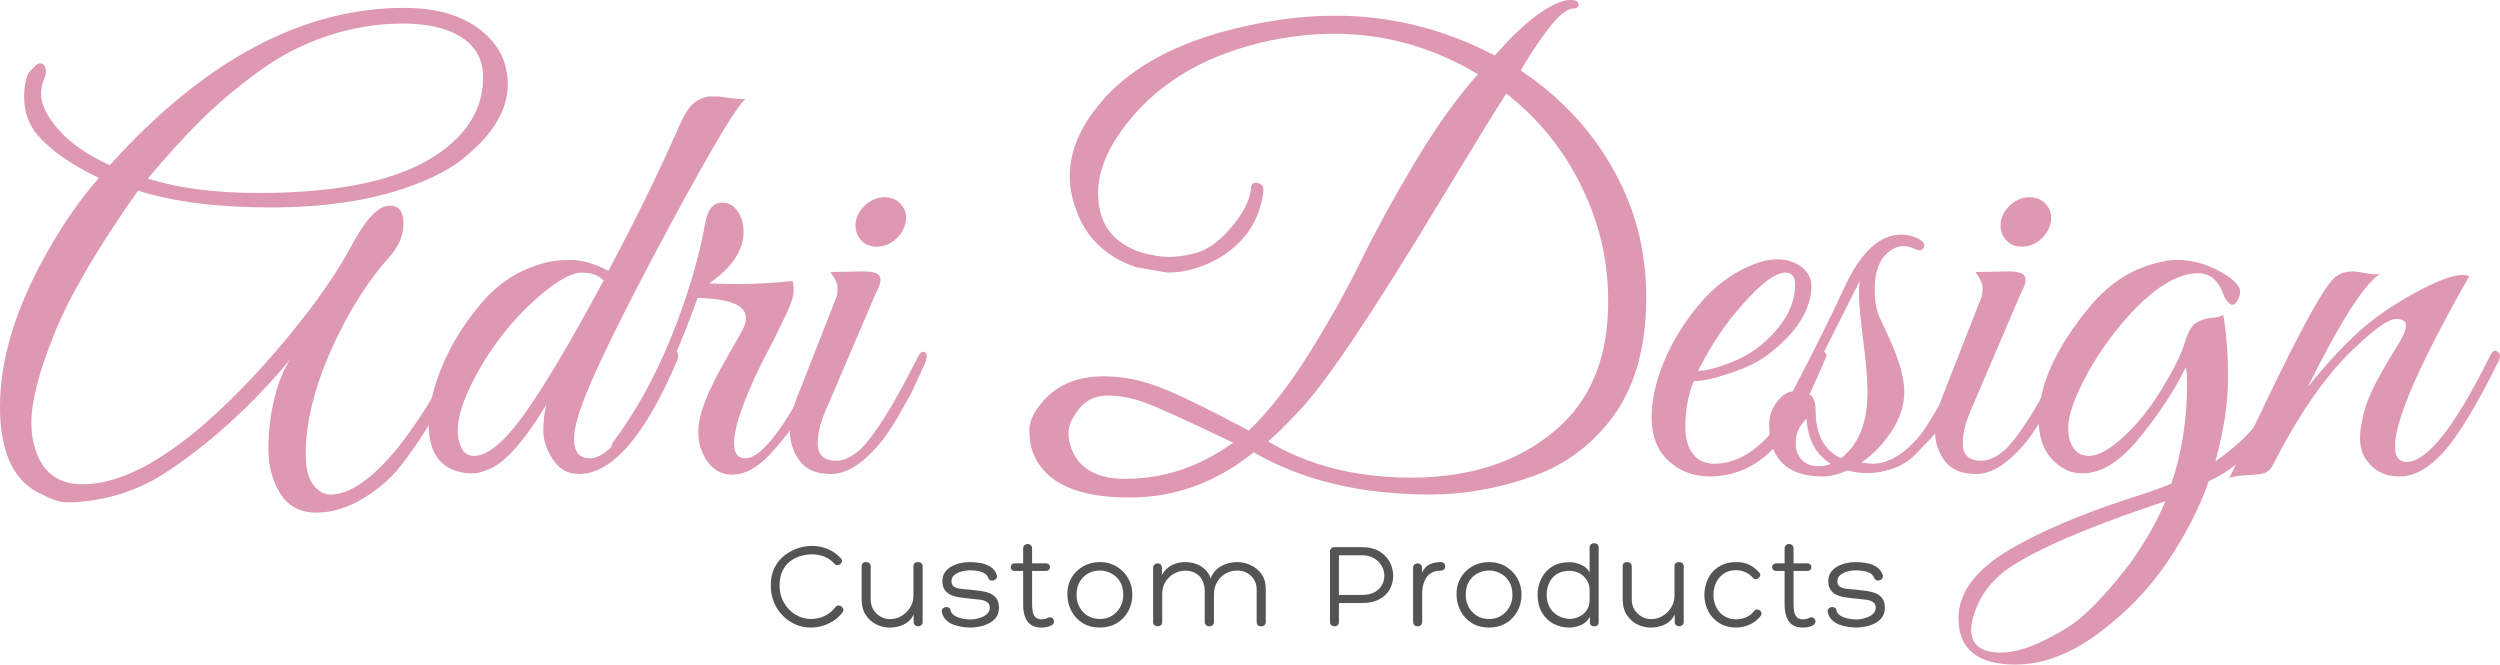 <?xml version="1.0" encoding="UTF-8"?>
<!-- Creator: CorelDRAW -->
<svg xmlns="http://www.w3.org/2000/svg" xmlns:xlink="http://www.w3.org/1999/xlink" xmlns:xodm="http://www.corel.com/coreldraw/odm/2003" xml:space="preserve" width="86.699mm" height="23.046mm" version="1.1" style="shape-rendering:geometricPrecision; text-rendering:geometricPrecision; image-rendering:optimizeQuality; fill-rule:evenodd; clip-rule:evenodd" viewBox="0 0 29584.32 7863.95">
 <defs>
  <style type="text/css">
   <![CDATA[
    .fil1 {fill:#545454;fill-rule:nonzero}
    .fil0 {fill:#DE98B1;fill-rule:nonzero}
   ]]>
  </style>
 </defs>
 <g id="Capa_x0020_1">
  <g id="_1590077725376">
   <g>
    <g>
     <g>
      <path class="fil0" d="M4610.27 2434.04c109.47,0 164.41,69 164.41,206.55 0,147.68 -59.48,285.68 -178.46,413.95 -209.41,232.99 -402.14,525.46 -578.32,877.44 -266.67,533.31 -399.92,1013.76 -399.92,1441.74 0,166.49 29.76,287.52 89.23,363.55 59.51,76.44 127.45,114.82 204.09,114.82 228.04,0 494.27,-185.66 798.96,-556.86 271.01,-347.41 477.76,-685.12 620.5,-1012.95 38.01,-76.4 75.99,-109.88 114.01,-99.95 38.42,9.49 40.88,52.04 7.44,128.03 -194.98,432.95 -416.2,813.63 -663.46,1141.83 -128.47,176.21 -287.93,322.46 -478.37,438.76 -190.03,116.7 -379.24,175.15 -567.6,175.15 -187.98,0 -329.46,-75 -424.7,-224.73 -94.79,-149.97 -142.09,-326.76 -142.09,-531.26 0,-204.91 24.77,-407.33 74.35,-607.29 49.99,-199.93 115.68,-354.44 196.62,-463.49 -480.42,575.66 -991.86,1036.9 -1534.28,1383.9 -285.44,176.21 -601.9,280.94 -949.31,314 -33.07,4.95 -89.03,7.4 -167.75,7.4 -78.28,0 -172.25,-28.7 -281.72,-85.92 -342.66,-142.7 -513.89,-490.96 -513.89,-1045.16 0,-553.99 180.92,-1154.62 542.8,-1801.97 190.03,-342.49 399.27,-644.65 627.93,-906.38 -318.91,-152.02 -556.86,-316.01 -713.86,-492.4 -114.01,-128.3 -171.03,-282.81 -171.03,-463.53 0,-180.55 35.73,-294.96 107.42,-342.87 47.29,-61.56 90.05,-73.54 128.06,-35.52 28.49,42.96 29.72,95.41 3.31,156.97 -26.04,61.76 -38.87,121.24 -38.87,178.46 0,128.47 68.79,271.01 206.58,427.97 138.16,157 340.41,297.45 606.44,421.39 1118.08,-1241.4 2278.91,-1862.3 3482.5,-1862.3 376.14,0 674.61,84.69 895.63,253.64 221.43,168.57 332.15,386.27 332.15,652.71 0,289.81 -161.95,570.54 -485.85,841.92 -161.5,142.74 -392.04,266.47 -691.54,370.99 -456.7,161.54 -1000.35,242.07 -1630.95,242.07 -630.19,0 -1152.37,-66.3 -1566.52,-199.11 -480.42,680.38 -810.9,1245.12 -991.45,1694.55 -180.72,449.5 -271.01,797.94 -271.01,1045.19 0,52.45 2.08,99.98 6.62,142.94 57.22,394.91 257.15,592.38 599.85,592.38 385.01,0 831.99,-209.24 1340.94,-627.9 361.88,-304.48 716.35,-666.15 1063.35,-1084.84 347.41,-418.49 605.62,-786.98 774.15,-1105.49 168.98,-318.91 320.18,-478.37 453.6,-478.37zm1106.31 -1520.25c0,-204.88 -84.69,-361.88 -253.64,-470.93 -169.18,-109.47 -401.36,-164.41 -696.52,-164.41 -294.72,0 -588.25,47.7 -880.72,142.91 -292.5,95.44 -565.97,235.89 -820.46,421.39 -254.49,185.08 -480.66,375.53 -678.33,570.91 -197.23,194.98 -409.78,427.97 -637.83,698.98 356.31,114.04 794.01,171.03 1312.85,171.03 974.97,0 1685.92,-156.97 2133.31,-470.93 347.41,-242.27 521.33,-542.01 521.33,-898.94zm0 0z"></path>
     </g>
    </g>
   </g>
   <g>
    <g>
     <g>
      <path class="fil0" d="M6793.75 5195.28c0,152.02 61.56,228.01 185.08,228.01 223.47,0 520.92,-373.44 892.32,-1120.36 14.23,-28.08 27.26,-56.37 38.83,-85.07 11.98,-28.53 30.98,-47.53 56.99,-57.02 26.45,-9.93 44.22,-4.13 53.71,17.33 9.93,21.5 5.19,56.2 -14.02,104.11 -380.68,884.68 -765.93,1326.91 -1155.89,1326.91 -128.47,0 -230.91,-57.02 -307.35,-171.03 -76.03,-114.45 -114.04,-227.64 -114.04,-339.59 0,-111.72 11.81,-215.01 35.52,-309.8 -275.92,456.67 -513.69,715.9 -713,777.46 -57.43,23.75 -113.63,35.52 -168.53,35.52 -54.53,0 -108.03,-7.03 -160.31,-21.5 -232.99,-61.52 -349.49,-247.02 -349.49,-556.04 0,-209.24 53.3,-441.21 160.28,-695.67 107.42,-254.46 258.62,-498.2 453.6,-731.19 195.01,-233.4 430.46,-390.81 706.42,-471.79 99.57,-33.03 217.3,-49.58 352.8,-49.58 135.91,0 287.11,42.76 453.6,128.1 323.25,-608.52 599.2,-1172.44 827.86,-1691.28 66.54,-157 131.78,-258.01 195.83,-303.25 64.42,-45.01 123.9,-67.73 178.43,-67.73 54.97,0 88.41,0 99.98,0 11.98,0 57.22,6.21 135.5,18.19 78.69,11.57 139.63,15.29 182.59,10.75 -109.67,99.74 -399.89,584.94 -870.82,1455.8 -599.41,1113.3 -960.91,1855.24 -1084.84,2225.82 -47.5,138.4 -71.04,252.61 -71.04,342.9zm349.49 -1876.36c-61.76,-62.17 -148.5,-93.36 -260.26,-93.36 -111.96,0 -267.7,83.43 -467.62,250.36 -318.91,266.02 -583.1,594.02 -792.37,984.01 -137.76,257.36 -206.55,469.09 -206.55,635.37 0,75.99 15.29,145.19 46.27,207.37 30.78,61.76 79.54,92.54 146.25,92.54 161.95,0 361.47,-166.28 599.03,-499.05 237.94,-333.14 549.62,-858.85 935.25,-1577.24zm0 0z"></path>
     </g>
    </g>
   </g>
   <g>
    <g>
     <g>
      <path class="fil0" d="M8799.13 2748c0,213.78 -135.91,416 -407.33,606.44 95.24,4.54 222.45,6.62 381.74,6.62 159.66,0 360.61,-11.77 603.13,-35.52 9.9,14.43 14.88,52.65 14.88,114.82 0,61.76 -28.73,153.28 -85.92,274.32 -57.43,121.24 -108.65,225.96 -153.69,313.97 -45.21,88.17 -88.21,171.64 -128.88,250.33 -40.3,78.31 -85.51,174.34 -135.5,288.34 -49.58,114.04 -91.28,218.76 -124.75,313.97 -118.58,361.5 -99.16,542.01 57.84,542.01 199.31,0 494.27,-396.99 884.88,-1191.41 33.03,-61.56 60.3,-85.31 81.79,-71.04 21.46,14.47 32.21,32.21 32.21,53.71 0,21.05 -31.19,94.59 -93.36,220.61 -61.76,126.19 -128.47,255.92 -199.93,389.14 -71.08,133.42 -182.59,287.93 -334.65,463.49 -181.36,219.38 -355.05,328.84 -521.33,328.84 -185.7,0 -313.97,-111.75 -385.01,-335.46 -14.47,-42.96 -21.5,-106.98 -21.5,-192.49 0,-85.92 27.26,-200.17 81.79,-342.9 54.97,-142.5 141.71,-316.01 260.26,-520.51 118.99,-204.88 185.49,-325.09 199.96,-361.02 14.26,-35.76 21.46,-70.26 21.46,-103.29 0,-147.48 -190.44,-225.96 -570.91,-235.48l-85.1 228.04c-300.32,784.9 -588.04,1310.81 -863.38,1577.24 -47.91,42.96 -71.86,28.73 -71.86,-42.96 0,-14.26 4.74,-30.78 14.02,-49.58 266.47,-351.95 497.38,-767.98 692.39,-1248.39 194.98,-480.86 330.69,-937.77 407.33,-1370.69 28.08,-147.51 94.38,-221.43 199.11,-221.43 104.52,0 180.92,66.71 228.86,199.93 14.23,42.96 21.46,93.16 21.46,150.38zm0 0z"></path>
     </g>
    </g>
   </g>
   <g>
    <g>
     <g>
      <path class="fil0" d="M10596.22 2833.93c-66.1,56.82 -139.63,85.1 -220.61,85.1 -80.94,0 -145.4,-28.29 -193.31,-85.1 -47.5,-57.22 -66.13,-126.39 -56.2,-207.37 13.65,-80.97 53.91,-149.77 120.63,-206.58 66.51,-57.19 140.45,-85.92 221.43,-85.92 80.97,0 146.25,28.73 195.83,85.92 49.99,56.82 67.94,125.61 53.71,206.58 -14.47,80.97 -54.97,150.14 -121.48,207.37zm-698.98 2618.27c90.26,0 185.49,-45.01 285.88,-135.5 175.56,-176.18 399.27,-535.36 670.89,-1077.37 33.03,-71.45 66.1,-92.95 99.13,-64.46 9.93,9.52 14.88,24.81 14.88,46.27 0,21.5 -19.01,73.98 -57.02,157 -37.98,83.23 -72.68,158.23 -104.08,224.73 -30.98,66.71 -90.49,174.95 -178.46,324.68 -87.59,149.97 -167.31,265.24 -238.79,346.21 -194.98,223.68 -379.65,335.43 -553.58,335.43 -173.48,0 -298.24,-52.28 -374.26,-157 -75.99,-104.52 -114.01,-221.02 -114.01,-349.46 0,-128.3 30.78,-268.75 92.54,-421.39l456.87 -1163.33c9.28,-28.08 14.06,-65.69 14.06,-113.19 0,-47.91 -28.49,-109.88 -85.1,-185.9l392.45 -7.44c109.06,0 173.07,20.47 192.52,61.15 19.18,40.27 4.95,103.09 -43,188.36l-570.91 1334.35c-80.94,176.42 -121.44,326.35 -121.44,450.29 0,137.79 73.74,206.55 221.43,206.55zm0 0z"></path>
     </g>
    </g>
   </g>
   <g>
    <g>
     <g>
      <path class="fil0" d="M14835.41 5352.25c-442.44,356.93 -932.38,535.39 -1469.85,535.39 -614.28,0 -992.71,-171.43 -1135.21,-513.93 -33.07,-80.97 -49.58,-174.74 -49.58,-281.72 0,-107.42 54.73,-222.69 164.41,-346.21 170.62,-194.98 408.39,-292.47 713.04,-292.47 204.91,0 410.64,36.99 617.19,110.73 206.99,73.94 574.63,250.94 1103,531.26 237.94,-228.04 475.47,-532.29 713.04,-912.96 237.94,-380.51 443.67,-747.95 617.19,-1102.21 173.93,-354.64 385.83,-741.29 635.34,-1159.98 249.95,-418.49 498.64,-765.93 746.1,-1041.88 -533.34,-318.91 -1099.48,-478.37 -1698.72,-478.37 -247.46,0 -499.46,26.24 -756,78.48 -737.61,157 -1299.2,478.17 -1684.66,963.36 -237.53,294.76 -356.11,575.49 -356.11,841.92 0,361.91 173.52,597.36 520.55,706.42 123.94,33.68 230.91,50.4 321.37,50.4 90.29,0 191.29,-14.23 303.25,-42.96 111.72,-28.49 222.24,-95.2 331.3,-199.93 209.24,-209.24 320.96,-404.22 335.43,-584.97 4.98,-42.96 32.25,-58.25 81.79,-46.27 49.99,11.57 70.46,48.52 61.15,110.7 -47.5,347.03 -230.5,611.01 -549.42,791.55 -195.01,104.69 -389.99,156.97 -584.97,156.97l-370.95 -63.64c-361.91,-123.94 -599.85,-354.64 -713.86,-692.36 -47.53,-128.27 -71.08,-256.95 -71.08,-385.83 0,-261.52 97.49,-520.72 292.47,-777.46 418.49,-561.22 1160.43,-920.44 2225.85,-1077.4 209.24,-28.53 416.4,-42.96 621.31,-42.96 660.97,0 1291.39,156.97 1891.21,470.93 185.49,-214.19 356.93,-377.16 513.93,-489.12 156.97,-111.75 282.74,-167.72 377.57,-167.72 52.24,0 83.02,10.75 92.54,32.21 9.9,21.5 8.67,38.42 -3.31,50.4 -11.57,11.57 -27.06,17.37 -46.27,17.37 -80.97,0 -185.7,85.72 -313.97,256.95 -128.47,171.43 -232.99,330.89 -313.97,478.37 508.95,337.72 896.65,770.67 1163.33,1298.83 214.19,423.02 321.41,884.47 321.41,1383.9 0,618.65 -147.68,1111.08 -442.88,1477.29 -242.48,299.7 -537.44,511.4 -884.88,635.37 -413.71,147.48 -822.67,221.39 -1226.9,221.39 -818.58,0 -1515.72,-166.69 -2091.17,-499.84zm171.03 -128.06c480.25,285.44 1043.93,427.97 1691.25,427.97 751.87,0 1351.28,-214.19 1798.7,-642.81 356.31,-347 534.54,-827.25 534.54,-1440.92 0,-437.9 -85.72,-849.36 -256.91,-1234.37 -213.82,-490.14 -530.03,-899.32 -948.52,-1227.75 -138.4,214.4 -403.81,646.09 -796.47,1295.52 -392.25,649.4 -723.79,1176.33 -994.76,1580.55 -271.01,404.43 -484.99,691.13 -641.99,860.11 -156.97,168.53 -285.64,295.78 -385.83,381.7zm-413.95 14.02c-556.45,-266.43 -908.43,-425.89 -1055.91,-478.37 -147.68,-52.24 -291.65,-78.48 -432.1,-78.48 -140.04,0 -251.79,52.45 -335.46,156.97 -83.23,104.72 -124.75,198.94 -124.75,282.57 0,83.26 19.01,162.77 57.02,238.79 100.19,204.47 304.89,306.53 613.88,306.53 456.5,0 882.39,-142.53 1277.33,-428.01zm0 0z"></path>
     </g>
    </g>
   </g>
   <g>
    <g>
     <g>
      <path class="fil0" d="M20043.83 4510.33c-66.74,161.95 -99.98,342.66 -99.98,542.01 0,133.42 29.76,239.37 89.23,318.06 59.48,78.31 143.97,117.35 253.64,117.35 432.95,0 825.4,-406.71 1177.38,-1220.35 33.44,-75.99 73.91,-109.26 121.44,-99.98 18.6,4.98 28.08,17.16 28.08,36.38 0,18.8 -53.51,143.56 -160.28,374.26 -107.01,230.95 -215.25,417.67 -324.72,560.2 -242.51,333.38 -541.98,499.87 -898.94,499.87 -190.65,0 -352.56,-61.97 -485.81,-185.94 -132.81,-123.9 -199.11,-292.67 -199.11,-506.46 0,-214.19 50.81,-441.42 152.84,-681.61 102.47,-240.02 241.46,-463.73 417.26,-670.89 176.18,-206.99 378.63,-357.95 607.26,-452.78 109.47,-47.91 214.23,-71.86 313.97,-71.86 99.57,0 192.52,28.7 278.44,85.89 80.97,66.74 121.44,140.48 121.44,221.46 0,285.44 -171.43,558.94 -513.89,820.42 -104.72,80.97 -252.41,153.66 -442.85,218.12 -190.03,64.05 -335.26,95.85 -435.41,95.85zm1198.81 -1141.83c0,-95.24 -37.98,-142.94 -114.01,-142.94 -133.42,0 -335.43,164.2 -606.44,492.43 -161.95,199.93 -304.69,423.64 -428.01,670.89 80.97,0 198.53,-28.32 352.8,-85.14 154.71,-57.19 289.19,-133.42 403.23,-228.83 261.45,-223.51 392.42,-458.96 392.42,-706.42zm0 0z"></path>
     </g>
    </g>
   </g>
   <g>
    <g>
     <g>
      <path class="fil0" d="M22027.71 5473.69c62.17,9.49 105.13,14.06 128.88,14.06 190.03,0 377.81,-111.75 563.48,-335.46 100.19,-123.32 278.65,-434.8 535.39,-934.43 9.28,-23.54 25.83,-35.52 49.58,-35.52 42.96,-4.98 64.46,11.53 64.46,49.55 0,9.52 -10.75,36.78 -32.25,81.79 -21.46,45.25 -41.9,90.67 -61.15,136.32 -18.77,45.25 -49.55,110.52 -92.51,195.83 -42.55,85.51 -79.13,154.3 -109.91,206.55 -30.98,52.45 -70.23,116.91 -118.13,193.34 -47.5,75.99 -94.79,135.47 -142.12,178.46l-150.35 156.97c-80.97,80.56 -176.01,137.58 -285.06,171.03 -176.38,57.22 -347.61,61.97 -513.89,14.06 -109.71,47.91 -207.16,71.9 -292.47,71.9 -338.37,0 -542.83,-133.25 -613.91,-399.92 -14.26,-61.56 -21.46,-136.53 -21.46,-224.7 0,-88 29.72,-172.7 89.23,-253.67 59.48,-80.97 122.47,-123.53 189.21,-128.06 242.27,-461.45 449.03,-877.85 620.46,-1249.25 190.48,-404.22 411.7,-606.44 663.46,-606.44 66.51,0 132.19,15.49 196.65,46.27 64.42,30.98 87.97,65.69 71.04,104.11 -16.52,37.98 -51.01,45.25 -103.26,21.46 -52.48,-24.16 -97.49,-36.34 -135.5,-36.34 -38.01,0 -71.49,7.23 -99.98,21.5 -161.95,75.99 -242.89,240.19 -242.89,492.4 0,133.46 18.97,242.92 56.99,328.84 38.42,85.51 81.38,178.05 128.88,277.59 109.5,247.46 164.44,449.5 164.44,606.47 0,156.97 -50.2,311.89 -150.38,464.35 -99.78,152.02 -218.73,275.75 -356.93,370.95zm-242.07 -50.4c209.24,-161.3 313.93,-423.02 313.93,-784.9 0,-147.07 -16.93,-348.87 -50.37,-605.62 -33.07,-257.15 -49.58,-430.87 -49.58,-521.33 0,-90.29 2.46,-152.26 7.44,-185.9 -361.91,723.34 -585.59,1163.29 -670.89,1320.29 99.54,0 149.53,71.45 149.53,213.99 0,280.9 99.98,468.89 299.94,563.48zm-535.39 -192.49c0,28.7 2.46,59.89 7.4,93.36 38.01,128.47 125.81,192.49 263.57,192.49 57.22,0 104.96,-9.49 142.94,-28.9 -176.38,-109.06 -271.62,-287.56 -285.85,-535.39 -85.51,85.92 -128.06,178.87 -128.06,278.44zm0 0z"></path>
     </g>
    </g>
   </g>
   <g>
    <g>
     <g>
      <path class="fil0" d="M24146.59 2833.93c-66.1,56.82 -139.63,85.1 -220.61,85.1 -80.97,0 -145.43,-28.29 -193.34,-85.1 -47.5,-57.22 -66.1,-126.39 -56.17,-207.37 13.62,-80.97 53.91,-149.77 120.63,-206.58 66.51,-57.19 140.45,-85.92 221.43,-85.92 80.97,0 146.25,28.73 195.8,85.92 49.99,56.82 67.97,125.61 53.71,206.58 -14.47,80.97 -54.94,150.14 -121.44,207.37zm-698.98 2618.27c90.26,0 185.46,-45.01 285.85,-135.5 175.6,-176.18 399.27,-535.36 670.89,-1077.37 33.07,-71.45 66.1,-92.95 99.16,-64.46 9.9,9.52 14.88,24.81 14.88,46.27 0,21.5 -19.01,73.98 -57.02,157 -38.01,83.23 -72.72,158.23 -104.11,224.73 -30.98,66.71 -90.46,174.95 -178.46,324.68 -87.56,149.97 -167.31,265.24 -238.76,346.21 -195.01,223.68 -379.65,335.43 -553.58,335.43 -173.52,0 -298.27,-52.28 -374.3,-157 -75.99,-104.52 -114.01,-221.02 -114.01,-349.46 0,-128.3 30.78,-268.75 92.54,-421.39l456.91 -1163.33c9.28,-28.08 14.02,-65.69 14.02,-113.19 0,-47.91 -28.49,-109.88 -85.07,-185.9l392.45 -7.44c109.06,0 173.07,20.47 192.49,61.15 19.21,40.27 4.98,103.09 -42.96,188.36l-570.91 1334.35c-80.97,176.42 -121.44,326.35 -121.44,450.29 0,137.79 73.74,206.55 221.43,206.55zm0 0z"></path>
     </g>
    </g>
   </g>
   <g>
    <g>
     <g>
      <path class="fil0" d="M23846.95 7863.95c-447.18,0 -670.89,-183.21 -670.89,-549.45 0,-304.65 207.2,-578.15 621.35,-820.42 351.95,-204.5 801.42,-397.19 1348.38,-578.35 252.2,-80.56 435.41,-144.58 549.45,-192.52 123.9,-361.26 185.87,-756.2 185.87,-1184.79 0,-85.31 -4.74,-149.53 -14.02,-192.49 -133.46,271.62 -316.46,550.03 -549.45,835.27 -275.95,342.7 -549.83,475.51 -821.28,399.07 -247.43,-104.52 -370.95,-308.98 -370.95,-613.02 0,-409.2 204.47,-858.88 613.88,-1349.23 223.51,-266.06 485.2,-434.8 784.93,-506.46 80.94,-23.58 161.91,-35.56 242.89,-35.56 213.58,0 423.02,71.49 627.93,213.99 75.99,61.8 114.01,114.04 114.01,157 0,42.96 -14.47,84.9 -42.96,125.57 -28.7,40.3 -58.45,45.04 -89.23,14.06 -30.98,-31.39 -51.01,-61.35 -60.33,-90.05 -62.34,-175.6 -162.32,-263.57 -299.91,-263.57 -252.41,0 -535.39,175.97 -849.36,527.95 -175.77,199.93 -327.99,413.91 -456.87,641.96 -157,285.88 -235.48,506.28 -235.48,660.97 0,154.3 47.5,257.6 142.94,309.84 33.47,14.47 66.92,21.5 99.98,21.5 109.47,0 246.4,-74.8 410.6,-224.73 164.03,-149.77 316.05,-340 456.09,-570.91 140.45,-230.74 229.68,-410.23 267.7,-538.7 37.98,-128.27 84.25,-209.04 138.78,-242.07 54.97,-33.47 115.88,-52.89 182.63,-57.84 66.51,-4.95 111.72,-16.75 135.5,-35.52 37.98,213.78 56.99,464.72 56.99,752.69 0,288.14 -49.96,615.31 -149.56,981.52 218.56,-156.97 374.3,-297.42 466.84,-421.35 92.95,-123.94 166.9,-235.69 221.43,-335.46 54.94,-99.54 103.7,-198.29 146.25,-295.78 42.96,-97.49 71.45,-160.48 85.92,-189.18 14.26,-28.53 37.98,-46.51 71.04,-53.71 33.47,-7.03 50.4,8.26 50.4,46.27 0,23.75 -7.23,52.45 -21.46,85.92 -209.48,432.92 -384.19,745.86 -524.68,938.56 -140.45,192.32 -331.92,345.8 -574.19,460.22 -114.04,323.25 -279.26,644.04 -495.74,962.55 -216.48,318.91 -488.92,599.41 -817.15,841.92 -328.4,242.89 -654.35,364.37 -978.24,364.37zm-520.51 -413.95c0,181.16 116.5,271.82 349.49,271.82 138.4,0 294.14,-40.47 467.66,-121.44 173.48,-80.97 317.24,-164.41 431.28,-250.36 194.98,-156.97 409.17,-389.96 642.81,-698.98 175.56,-247.43 311.07,-487.45 406.47,-720.44l-249.51 85.1c-742.59,257.15 -1265.76,485.4 -1569.8,684.92 -223.51,147.48 -371.19,335.67 -442.85,564.33 -23.58,71.04 -35.56,132.6 -35.56,185.05zm0 0z"></path>
     </g>
    </g>
   </g>
   <g>
    <g>
     <g>
      <path class="fil0" d="M29220.77 3268.52c-585.59,1027.82 -878.3,1698.72 -878.3,2012.65 0,123.53 45.04,185.08 135.5,185.08 242.92,0 568.87,-411.46 978.24,-1234.37 28.53,-66.51 57.02,-92.75 85.14,-78.48 28.49,14.47 42.96,33.47 42.96,57.02 0,23.75 -9.52,52.45 -28.12,85.92 -252.41,508.95 -465.58,859.87 -639.47,1052.6 -173.52,192.93 -347.03,289.19 -520.55,289.19 -173.48,0 -305.47,-66.54 -395.76,-199.96 -47.91,-62.17 -71.86,-146.66 -71.86,-253.64 0,-106.81 23.54,-236.3 71.04,-388.32 47.94,-152.46 178.87,-400.13 393.3,-742.79 52.24,-85.31 78.48,-153.04 78.48,-203.24 0,-49.99 -40.5,-75.17 -121.48,-75.17 -80.97,0 -235.45,107.18 -463.49,321.37 -342.66,313.97 -673.35,784.9 -992.3,1412.83 -28.7,47.5 -60.91,77.25 -96.64,89.23 -35.32,11.98 -105.37,20.24 -209.89,24.77 -104.52,4.98 -173.69,16.75 -207.37,35.56 76.03,-152.05 225.96,-463.49 449.47,-934.46 399.89,-832.2 661.37,-1307.91 784.9,-1426.89 57.22,-57.19 135.71,-85.92 235.48,-85.92 19.18,0 67.94,7.23 146.22,21.5 78.72,14.47 137.18,16.93 175.15,7.44 -176.38,94.79 -464.11,541.77 -863.38,1340.94 223.51,-275.95 426.74,-495.91 609.75,-660.15 183.45,-164 403.4,-316.01 660.15,-456.06 257.19,-140.48 445.34,-210.71 564.33,-210.71 28.08,0 54.09,4.78 78.48,14.06zm0 0z"></path>
     </g>
    </g>
   </g>
   <g>
    <g>
     <g>
      <path class="fil1" d="M9604.5 6459.82c66.51,0 129.12,11.94 187.54,35.52 58.28,23.75 111.14,60.71 158.67,110.7 10.31,12.83 14.43,25.22 12.39,37.19 -1.67,12.18 -7.85,22.73 -18.19,31.39 -9.93,8.26 -21.46,12.8 -34.7,13.21 -12.8,0.61 -24.36,-4.54 -34.7,-15.7 -39.65,-42.35 -82.2,-71.45 -127.25,-87.56 -45.21,-16.55 -92.34,-24.81 -141.27,-24.81 -39.24,0 -80.97,6.21 -125.57,18.19 -44.22,11.57 -85.51,31.19 -123.94,58.66 -38.63,27.67 -70.26,65.69 -95.03,114.04 -24.77,47.91 -37.16,108.2 -37.16,180.92 0,73.33 16.93,139.63 51.22,199.11 34.05,59.51 79.51,107.01 136.32,142.12 56.58,34.7 118.58,52.04 185.9,52.04 56.58,0 110.29,-11.98 161.1,-36.34 50.6,-24.81 92.95,-59.48 127.25,-104.11 7.64,-11.57 18.19,-17.74 31.39,-19.01 13.24,-1.02 25.22,2.29 36.34,9.93 11.57,7.23 19.45,17.13 23.99,29.76 4.95,12.18 2.46,25.18 -7.44,38.83 -26.45,37.98 -60.33,70.84 -101.62,98.31 -41.32,27.67 -85.72,48.52 -133.05,62.79 -46.89,14.26 -93.98,21.46 -141.27,21.46 -62.79,0 -122.91,-12.18 -180.1,-36.34 -56.82,-24.77 -107.21,-59.07 -151.2,-103.26 -44.22,-44.63 -79.13,-97.08 -104.96,-157.82 -25.39,-61.15 -37.98,-127.45 -37.98,-199.11 0,-84.28 15.29,-156.18 46.27,-215.66 30.78,-59.48 71.04,-107.83 120.63,-145.4 49.58,-37.4 102.44,-64.87 158.64,-82.65 56.17,-17.54 108.65,-26.41 157.79,-26.41zm0 0z"></path>
     </g>
    </g>
   </g>
   <g>
    <g>
     <g>
      <path class="fil1" d="M10303.72 7096.01c0,45.21 10.75,85.07 32.21,119.77 21.91,34.29 50.43,61.15 85.14,80.97 34.7,19.83 71.45,29.76 110.7,29.76 48.35,0 93.36,-11.98 134.68,-36.38 41.7,-24.16 75.99,-57.19 102.44,-99.13 26.85,-42.35 40.5,-90.05 40.5,-142.94l0 -345.36c0,-34.09 17.54,-51.22 52.86,-51.22 16.52,0 29.96,4.54 40.47,13.21 10.34,8.91 15.73,21.5 15.73,38.01l0 657.69c0,16.52 -5.6,29.31 -16.55,37.98 -11.16,8.91 -23.54,13.24 -37.16,13.24 -12.83,0 -24.81,-4.33 -36.34,-13.24 -11.19,-8.67 -16.55,-21.87 -16.55,-39.65l0 -86.74c-26.45,54.12 -65.69,93.36 -117.32,118.13 -51.22,24.16 -105.75,36.34 -163.59,36.34 -57.43,0 -111.55,-12.8 -162.77,-37.98 -50.81,-25.83 -92.13,-63.2 -123.94,-112.37 -32.01,-48.97 -47.91,-109.06 -47.91,-180.1l0 -393.3c0,-34.09 17.54,-51.22 52.86,-51.22 16.55,0 29.76,4.54 39.65,13.21 9.93,8.91 14.88,21.5 14.88,38.01l0 393.3zm0 0z"></path>
     </g>
    </g>
   </g>
   <g>
    <g>
     <g>
      <path class="fil1" d="M11146.25 7245.54c-3.92,-15.9 -1.67,-29.11 6.59,-39.65 8.26,-10.95 19.21,-17.78 33.07,-20.64 13.62,-3.34 26.85,-1.88 39.65,4.13 12.59,5.56 20.64,17.74 23.95,36.34 4.98,22.08 19.21,41.08 42.96,56.99 24.19,15.53 53.71,27.26 88.41,35.56 35.11,8.26 70.43,12.39 105.75,12.39 17.57,0 39.04,-2.49 64.46,-7.44 25.8,-4.95 50.81,-12.59 75.17,-23.14 24.81,-10.95 45.45,-25.18 61.97,-42.96 16.52,-17.57 24.77,-39.24 24.77,-65.28 0,-31.39 -11.12,-53.91 -33.03,-67.73 -22.11,-14.26 -50.4,-23.54 -85.1,-28.08 -34.7,-4.37 -72.51,-8.26 -113.19,-11.6 -39.24,-3.69 -78.48,-8.46 -118.13,-14.02 -39.24,-5.36 -74.8,-14.88 -106.6,-28.08 -31.39,-13.24 -56.78,-33.07 -76.03,-59.51 -19.38,-26.45 -28.9,-62.17 -28.9,-107.39 0,-39.04 9.52,-72.92 28.9,-101.65 19.86,-28.49 45.86,-52.04 78.52,-70.23 32.42,-18.15 67.32,-31.39 104.93,-39.65 37.36,-8.26 73.74,-12.39 109.06,-12.39 38.01,0 78.48,3.31 121.44,9.93 43.37,6.18 83.67,20.24 120.63,42.11 36.78,21.5 63.64,54.32 80.16,98.34 4.95,16.52 3.51,30.57 -4.13,42.14 -7.23,11.16 -17.37,18.8 -30.57,23.1 -13.24,4.57 -26.24,4.57 -38.83,0 -12.8,-4.3 -21.5,-13.41 -26.45,-27.26 -11.16,-28.49 -30.16,-49.14 -57.02,-61.93 -27.06,-12.63 -55.76,-20.68 -85.92,-23.99 -30.37,-3.28 -56.78,-4.95 -79.3,-4.95 -28.7,0 -59.89,4.54 -93.36,13.24 -33.07,8.87 -61.56,22.73 -85.1,41.29 -23.75,18.19 -35.52,42.76 -35.52,73.54 0,31.39 10.71,53.71 32.21,66.92 21.91,13.24 49.99,21.5 84.28,24.81 34.05,3.31 71.04,6.59 110.7,9.9 40.06,3.92 80.16,8.67 119.81,14.06 39.65,5.56 75.58,15.29 108.24,28.9 32.42,13.24 58.25,33.68 77.66,61.15 19.21,27.06 28.9,63.4 28.9,109.06 0,46.27 -11.57,84.9 -34.7,115.68 -23.1,30.37 -52.45,54.12 -87.56,71.04 -34.7,17.16 -71.49,29.35 -109.88,36.38 -38.01,7.64 -72.31,11.53 -102.47,11.53 -30.37,0 -63.61,-2.87 -99.98,-8.26 -36.34,-5.56 -71.66,-14.43 -105.75,-27.26 -33.68,-12.59 -62.58,-30.98 -86.74,-55.35 -24.36,-24.16 -40.27,-54.12 -47.91,-90.05zm0 0z"></path>
     </g>
    </g>
   </g>
   <g>
    <g>
     <g>
      <path class="fil1" d="M12374.82 6666.36c22.52,0 37.36,7.44 44.6,22.32 7.03,14.43 7.03,29.31 0,44.6 -7.23,15.49 -22.08,23.14 -44.6,23.14l-161.13 0 0 400.71c0,27.06 2.49,54.12 7.44,80.97 4.95,26.45 15.29,48.32 31.39,65.28 16.52,17.13 41.53,25.59 75.21,25.59 10.31,0 22.73,-1.64 37.16,-4.95 14.26,-3.31 24.81,-6.79 31.39,-10.71 15.9,-9.32 29.96,-11.6 42.14,-6.62 12.59,4.54 21.91,12.39 28.08,23.95 6.62,11.16 7.85,23.54 4.13,37.19 -3.31,13.21 -13.21,24.57 -29.76,33.85 -18.77,9.52 -37.57,15.7 -56.17,19.01 -18.8,3.72 -37.81,5.77 -56.99,5.77 -59.1,0 -104.14,-12.8 -135.5,-37.98 -31.43,-25.83 -53.51,-59.51 -66.1,-100.8 -12.22,-41.32 -18.19,-84.69 -18.19,-130.56l0 -400.71 -97.49 0c-22.73,0 -37.6,-7.64 -44.63,-23.14 -7.23,-15.29 -7.03,-30.16 0.85,-44.6 7.64,-14.88 22.28,-22.32 43.78,-22.32l97.49 0 0 -175.15c0,-17.57 5.15,-30.78 15.7,-39.69 10.95,-9.28 23.34,-14.02 37.16,-14.02 13.65,0 25.83,4.74 36.38,14.02 10.95,8.91 16.52,22.11 16.52,39.69l0 175.15 161.13 0zm0 0z"></path>
     </g>
    </g>
   </g>
   <g>
    <g>
     <g>
      <path class="fil1" d="M13015.62 7426.46c-77.66,0 -145.81,-17.74 -204.06,-53.68 -57.87,-35.73 -102.47,-83.87 -133.87,-144.61 -31.39,-60.5 -47.09,-127.21 -47.09,-199.93 0,-71.45 16.52,-135.5 49.55,-191.67 33.47,-56.61 79.34,-101.62 137.18,-134.68 58.25,-33.47 124.34,-50.4 198.29,-50.4 74.35,0 140.45,17.78 198.29,52.89 57.84,34.67 103.29,80.94 136.32,138.81 33.07,57.8 49.58,122.06 49.58,192.49 0,74.97 -16.93,141.88 -50.4,200.75 -33.03,59.1 -78.48,105.58 -136.32,139.67 -57.43,33.65 -123.12,50.37 -197.47,50.37zm-1.67 -674.99c-47.5,0 -92.1,11.12 -133.83,33.03 -41.29,21.5 -75.17,53.71 -101.62,96.67 -26.04,42.55 -38.83,95.65 -38.83,159.46 0,51.87 11.57,99.57 34.7,142.94 23.14,42.96 55.35,77.46 96.67,103.29 41.29,25.39 89.44,37.98 144.58,37.98 54.53,0 102.68,-13.21 144.58,-39.65 41.73,-26.41 74.35,-61.11 97.49,-104.11 23.14,-42.96 34.7,-88.79 34.7,-137.96 0,-66.51 -13.62,-121.03 -40.47,-163.59 -27.06,-42.96 -61.97,-74.8 -104.93,-95.85 -42.55,-21.46 -86.78,-32.21 -133.05,-32.21zm0 0z"></path>
     </g>
    </g>
   </g>
   <g>
    <g>
     <g>
      <path class="fil1" d="M14871.24 6969.58c-1.26,-42.35 -12.22,-79.75 -33.07,-112.37 -20.44,-33.03 -47.91,-58.86 -82.61,-77.66 -34.29,-18.6 -71.69,-28.08 -112.37,-28.08 -51.22,0 -98.1,12.18 -140.45,36.34 -41.94,24.4 -75.21,57.63 -99.98,99.98 -24.81,41.94 -37.19,91.28 -37.19,147.89l0 324.72c0,15.46 -4.95,27.88 -14.88,37.16 -9.49,9.52 -22.73,14.06 -39.65,14.06 -15.49,0 -28.49,-4.54 -38.83,-14.06 -10.54,-9.28 -15.7,-21.7 -15.7,-37.16l0 -366.04c0,-41.73 -8.26,-81.38 -24.77,-118.95 -16.55,-37.4 -42.14,-66.92 -76.85,-88.41 -36.34,-22.52 -78.48,-33.88 -126.43,-33.88 -47.91,0 -92.92,11.57 -134.65,34.7 -41.94,23.14 -75.82,55.38 -101.65,96.67 -26,41.32 -38.83,89.23 -38.83,143.76l0 332.97c0,17.13 -5.56,29.72 -16.52,37.98 -11.16,8.29 -23.54,12.42 -37.19,12.42 -13.21,0 -25.59,-4.13 -37.16,-12.42 -11.16,-8.26 -16.52,-20.85 -16.52,-37.98l0 -643.63c0,-13.62 4.95,-25.63 14.88,-35.52 10.31,-10.34 23.14,-15.7 37.98,-15.7 16.55,0 29.14,5.36 38.01,15.7 8.7,9.9 13.24,21.91 13.24,35.52l0 85.92c29.72,-53.3 69,-91.89 118.13,-115.68 48.97,-24.16 101.82,-36.34 158.64,-36.34 43.37,0 85.1,7.03 124.75,20.64 39.65,13.85 74.76,35.11 105.75,63.64 31.39,28.08 54.12,64.42 68.59,109.06 26.45,-66.1 68.59,-114.86 126.39,-146.25 58.25,-31.39 120.22,-47.09 185.94,-47.09 57.19,0 111.51,12.18 162.73,36.34 51.66,23.78 94.18,59.1 127.25,105.75 33.47,46.89 50.4,104.14 50.4,171.88l0 394.94c0,15.46 -4.95,27.88 -14.88,37.16 -9.9,9.52 -23.14,14.06 -39.65,14.06 -35.32,0 -52.86,-16.96 -52.86,-51.22l0 -390.81zm0 0z"></path>
     </g>
    </g>
   </g>
   <g>
    <g>
     <g>
      <path class="fil1" d="M15844.53 7136.48l0 224.73c0,17.13 -5.56,29.72 -16.52,37.98 -10.54,8.29 -22.73,12.42 -36.34,12.42 -12.83,0 -24.81,-4.13 -36.38,-12.42 -11.16,-8.26 -16.52,-20.24 -16.52,-36.34l0 -836.94c0,-15.29 5.15,-27.71 15.7,-37.19 10.95,-9.32 23.54,-14.06 38.01,-14.06l319.73 0c85.92,0 156.18,16.55 210.71,49.58 54.9,32.66 96.02,74.76 123.08,126.43 26.85,51.83 40.5,106.16 40.5,162.77 0,59.07 -13.85,112.98 -41.32,161.91 -27.67,49.17 -69.2,88.21 -124.75,117.35 -55.14,29.31 -126.02,43.78 -212.35,43.78l-263.57 0zm0 -95.85l263.57 0c66.1,0 118.99,-10.95 158.64,-33.03 39.65,-22.52 68.79,-51.25 87.56,-85.92 18.63,-34.7 28.12,-70.67 28.12,-108.24 0,-40.09 -10.75,-78.93 -32.21,-116.5 -21.09,-37.4 -51.25,-67.77 -90.9,-90.9 -39.65,-23.54 -88.21,-35.52 -145.4,-35.52l-269.37 0 0 470.11zm0 0z"></path>
     </g>
    </g>
   </g>
   <g>
    <g>
     <g>
      <path class="fil1" d="M16827.04 6777.06c23.14,-49.55 54.73,-82.82 95,-99.98 40.71,-16.93 82.03,-25.59 123.97,-25.59 16.93,0 30.54,4.54 40.47,13.21 10.34,8.91 15.7,21.5 15.7,38.01 0,16.11 -5.36,28.53 -15.7,37.19 -9.93,8.87 -23.54,13.21 -40.47,13.21 -50.2,0 -91.31,12.18 -123.12,36.38 -31.39,23.72 -54.94,55.96 -70.23,96.64 -15.49,40.91 -23.14,86.37 -23.14,136.36l0 337.92c0,15.46 -5.6,27.88 -16.55,37.16 -10.51,9.52 -22.69,14.06 -36.34,14.06 -15.49,0 -28.49,-4.54 -38.83,-14.06 -10.51,-9.28 -15.7,-21.7 -15.7,-37.16l0 -642.81c0,-16.52 5.8,-29.14 17.37,-38.01 11.98,-8.67 24.36,-13.21 37.16,-13.21 12.59,0 24.16,4.54 34.7,13.21 10.34,8.87 15.7,21.5 15.7,38.01l0 59.48zm0 0z"></path>
     </g>
    </g>
   </g>
   <g>
    <g>
     <g>
      <path class="fil1" d="M17621.05 7426.46c-77.63,0 -145.81,-17.74 -204.06,-53.68 -57.84,-35.73 -102.47,-83.87 -133.87,-144.61 -31.39,-60.5 -47.09,-127.21 -47.09,-199.93 0,-71.45 16.55,-135.5 49.58,-191.67 33.47,-56.61 79.3,-101.62 137.14,-134.68 58.25,-33.47 124.34,-50.4 198.29,-50.4 74.39,0 140.48,17.78 198.29,52.89 57.87,34.67 103.29,80.94 136.32,138.81 33.07,57.8 49.62,122.06 49.62,192.49 0,74.97 -16.96,141.88 -50.43,200.75 -33.03,59.1 -78.48,105.58 -136.32,139.67 -57.43,33.65 -123.08,50.37 -197.47,50.37zm-1.64 -674.99c-47.5,0 -92.13,11.12 -133.87,33.03 -41.29,21.5 -75.17,53.71 -101.62,96.67 -26,42.55 -38.83,95.65 -38.83,159.46 0,51.87 11.57,99.57 34.7,142.94 23.14,42.96 55.38,77.46 96.67,103.29 41.32,25.39 89.44,37.98 144.58,37.98 54.53,0 102.68,-13.21 144.61,-39.65 41.7,-26.41 74.35,-61.11 97.49,-104.11 23.14,-42.96 34.7,-88.79 34.7,-137.96 0,-66.51 -13.65,-121.03 -40.5,-163.59 -27.06,-42.96 -61.97,-74.8 -104.93,-95.85 -42.55,-21.46 -86.74,-32.21 -133.01,-32.21zm0 0z"></path>
     </g>
    </g>
   </g>
   <g>
    <g>
     <g>
      <path class="fil1" d="M18571.96 6653.16c48.93,0 95.44,10.31 139.63,30.54 44.6,19.83 77.66,49.38 99.13,88.41l0 -293.32c0,-16.52 5.36,-29.11 16.55,-37.98 11.53,-8.67 24.16,-13.24 37.98,-13.24 13.65,0 25.83,4.57 36.38,13.24 10.95,8.87 16.52,21.46 16.52,37.98l0 881.61c0,34.26 -18.19,51.22 -54.53,51.22 -33.07,0 -49.58,-16.96 -49.58,-51.22l0 -61.15c-24.77,45.86 -60.3,78.48 -106.57,98.31 -46.27,19.21 -91.52,28.9 -135.5,28.9 -67.77,0 -130.35,-14.84 -187.57,-44.6 -57.4,-30.16 -103.26,-74.76 -137.96,-133.83 -34.29,-58.86 -51.22,-130.56 -51.22,-214.81 0,-37.4 6.18,-77.7 18.97,-120.66 12.63,-43.37 33.27,-85.1 62,-124.75 29.11,-39.65 67.73,-71.86 115.68,-96.67 48.32,-25.18 108.41,-37.98 180.1,-37.98zm9.08 671.68c42.35,-3.28 80.97,-14.02 115.68,-32.21 34.7,-18.19 62.17,-43.37 82.61,-75.99 20.85,-33.07 31.39,-72.72 31.39,-118.99l0 -116.5c0,-42.96 -10.54,-80.97 -31.39,-114.04 -20.44,-33.44 -47.91,-60.3 -82.61,-80.12 -34.7,-19.83 -74.76,-30.57 -119.81,-32.21 -55.14,0 -100.6,9.69 -136.32,28.9 -35.32,18.8 -63.2,42.76 -83.47,71.86 -19.79,29.35 -33.85,59.51 -42.14,90.9 -8.26,31.39 -12.39,58.66 -12.39,81.79 0,57.43 9.32,105.34 28.12,143.76 18.6,38.01 42.35,68.18 71.04,90.05 29.11,22.11 59.72,38.01 91.72,47.91 31.8,9.93 61.11,14.88 87.56,14.88zm0 0z"></path>
     </g>
    </g>
   </g>
   <g>
    <g>
     <g>
      <path class="fil1" d="M19309.91 7096.01c0,45.21 10.75,85.07 32.21,119.77 21.91,34.29 50.4,61.15 85.1,80.97 34.7,19.83 71.45,29.76 110.73,29.76 48.32,0 93.33,-11.98 134.65,-36.38 41.73,-24.16 76.03,-57.19 102.47,-99.13 26.82,-42.35 40.47,-90.05 40.47,-142.94l0 -345.36c0,-34.09 17.54,-51.22 52.86,-51.22 16.55,0 29.96,4.54 40.5,13.21 10.31,8.91 15.7,21.5 15.7,38.01l0 657.69c0,16.52 -5.56,29.31 -16.52,37.98 -11.16,8.91 -23.54,13.24 -37.19,13.24 -12.8,0 -24.77,-4.33 -36.34,-13.24 -11.16,-8.67 -16.52,-21.87 -16.52,-39.65l0 -86.74c-26.45,54.12 -65.69,93.36 -117.35,118.13 -51.22,24.16 -105.75,36.34 -163.59,36.34 -57.4,0 -111.55,-12.8 -162.77,-37.98 -50.81,-25.83 -92.1,-63.2 -123.94,-112.37 -32.01,-48.97 -47.91,-109.06 -47.91,-180.1l0 -393.3c0,-34.09 17.57,-51.22 52.89,-51.22 16.52,0 29.72,4.54 39.65,13.21 9.9,8.91 14.88,21.5 14.88,38.01l0 393.3zm0 0z"></path>
     </g>
    </g>
   </g>
   <g>
    <g>
     <g>
      <path class="fil1" d="M20741.51 6835.75c-27.67,-31.43 -58.66,-53.91 -93.36,-67.77 -34.7,-13.65 -70.26,-20.64 -106.6,-20.64 -53.51,0 -99.98,13 -139.63,38.83 -39.65,26.04 -70.63,61.11 -92.54,105.75 -22.08,44.19 -33.03,93.77 -33.03,148.71 0,51.87 10.95,99.98 33.03,144.61 21.91,44.19 53.3,79.1 94.21,104.89 40.67,26.04 87.97,38.83 142.09,38.83 38.42,0 77.05,-7.64 115.68,-23.1 38.42,-15.9 70.63,-40.91 96.67,-75.21 8.67,-11.98 19.42,-18.15 32.21,-18.15 12.59,-0.44 24.19,3.07 34.7,10.71 10.95,7.85 17.57,17.98 19.86,30.57 2.66,12.8 -1.67,26.04 -13.24,39.65 -35.32,43.61 -78.48,76.64 -129.7,99.16 -51.25,22.49 -103.9,33.85 -157.82,33.85 -73.94,0 -139.22,-16.93 -195.8,-51.22 -56.2,-34.67 -100.42,-81.38 -132.23,-140.45 -31.39,-58.86 -47.09,-124.75 -47.09,-197.47 0,-37.36 6.01,-78.07 18.19,-122.26 11.98,-43.98 32.62,-86.13 61.97,-126.43 29.72,-40.06 69,-72.92 118.13,-98.31 48.97,-25.8 110.32,-38.83 184.26,-38.83 52.24,0 99.95,9.69 142.91,28.94 43.4,19.38 84.69,50.98 123.97,95 10.31,11.57 14.23,23.54 11.53,35.52 -2.87,11.57 -9.49,21.5 -19.83,29.76 -10.51,8.26 -22.08,12.39 -34.7,12.39 -12.8,0 -23.95,-5.8 -33.85,-17.33zm0 0z"></path>
     </g>
    </g>
   </g>
   <g>
    <g>
     <g>
      <path class="fil1" d="M21385.38 6666.36c22.52,0 37.4,7.44 44.63,22.32 7.03,14.43 7.03,29.31 0,44.6 -7.23,15.49 -22.11,23.14 -44.63,23.14l-161.1 0 0 400.71c0,27.06 2.49,54.12 7.44,80.97 4.95,26.45 15.29,48.32 31.39,65.28 16.52,17.13 41.53,25.59 75.17,25.59 10.34,0 22.73,-1.64 37.19,-4.95 14.26,-3.31 24.77,-6.79 31.39,-10.71 15.9,-9.32 29.96,-11.6 42.14,-6.62 12.59,4.54 21.87,12.39 28.08,23.95 6.62,11.16 7.85,23.54 4.13,37.19 -3.31,13.21 -13.21,24.57 -29.72,33.85 -18.8,9.52 -37.6,15.7 -56.2,19.01 -18.8,3.72 -37.81,5.77 -57.02,5.77 -59.07,0 -104.08,-12.8 -135.5,-37.98 -31.39,-25.83 -53.47,-59.51 -66.06,-100.8 -12.22,-41.32 -18.19,-84.69 -18.19,-130.56l0 -400.71 -97.49 0c-22.73,0 -37.6,-7.64 -44.63,-23.14 -7.23,-15.29 -7,-30.16 0.82,-44.6 7.64,-14.88 22.32,-22.32 43.81,-22.32l97.49 0 0 -175.15c0,-17.57 5.15,-30.78 15.7,-39.69 10.95,-9.28 23.34,-14.02 37.16,-14.02 13.65,0 25.83,4.74 36.38,14.02 10.95,8.91 16.52,22.11 16.52,39.69l0 175.15 161.1 0zm0 0z"></path>
     </g>
    </g>
   </g>
   <g>
    <g>
     <g>
      <path class="fil1" d="M21629.63 7245.54c-3.92,-15.9 -1.67,-29.11 6.59,-39.65 8.26,-10.95 19.25,-17.78 33.07,-20.64 13.62,-3.34 26.85,-1.88 39.65,4.13 12.59,5.56 20.68,17.74 23.95,36.34 4.98,22.08 19.21,41.08 43,56.99 24.16,15.53 53.68,27.26 88.38,35.56 35.11,8.26 70.43,12.39 105.75,12.39 17.57,0 39.07,-2.49 64.46,-7.44 25.83,-4.95 50.81,-12.59 75.21,-23.14 24.77,-10.95 45.42,-25.18 61.93,-42.96 16.55,-17.57 24.81,-39.24 24.81,-65.28 0,-31.39 -11.16,-53.91 -33.07,-67.73 -22.08,-14.26 -50.4,-23.54 -85.1,-28.08 -34.7,-4.37 -72.48,-8.26 -113.19,-11.6 -39.24,-3.69 -78.48,-8.46 -118.13,-14.02 -39.24,-5.36 -74.8,-14.88 -106.6,-28.08 -31.39,-13.24 -56.78,-33.07 -75.99,-59.51 -19.42,-26.45 -28.94,-62.17 -28.94,-107.39 0,-39.04 9.52,-72.92 28.94,-101.65 19.83,-28.49 45.83,-52.04 78.48,-70.23 32.42,-18.15 67.32,-31.39 104.93,-39.65 37.36,-8.26 73.74,-12.39 109.06,-12.39 38.01,0 78.48,3.31 121.44,9.93 43.4,6.18 83.67,20.24 120.66,42.11 36.75,21.5 63.61,54.32 80.12,98.34 4.95,16.52 3.51,30.57 -4.13,42.14 -7.23,11.16 -17.37,18.8 -30.57,23.1 -13.24,4.57 -26.24,4.57 -38.83,0 -12.8,-4.3 -21.46,-13.41 -26.45,-27.26 -11.12,-28.49 -30.13,-49.14 -57.02,-61.93 -27.03,-12.63 -55.76,-20.68 -85.89,-23.99 -30.37,-3.28 -56.82,-4.95 -79.34,-4.95 -28.7,0 -59.89,4.54 -93.36,13.24 -33.03,8.87 -61.56,22.73 -85.1,41.29 -23.75,18.19 -35.52,42.76 -35.52,73.54 0,31.39 10.75,53.71 32.21,66.92 21.91,13.24 49.99,21.5 84.28,24.81 34.09,3.31 71.04,6.59 110.7,9.9 40.09,3.92 80.16,8.67 119.81,14.06 39.69,5.56 75.62,15.29 108.24,28.9 32.42,13.24 58.25,33.68 77.66,61.15 19.21,27.06 28.94,63.4 28.94,109.06 0,46.27 -11.57,84.9 -34.7,115.68 -23.14,30.37 -52.48,54.12 -87.59,71.04 -34.7,17.16 -71.45,29.35 -109.88,36.38 -38.01,7.64 -72.31,11.53 -102.47,11.53 -30.37,0 -63.61,-2.87 -99.95,-8.26 -36.38,-5.56 -71.69,-14.43 -105.75,-27.26 -33.68,-12.59 -62.62,-30.98 -86.78,-55.35 -24.36,-24.16 -40.27,-54.12 -47.91,-90.05zm0 0z"></path>
     </g>
    </g>
   </g>
  </g>
 </g>
</svg>

